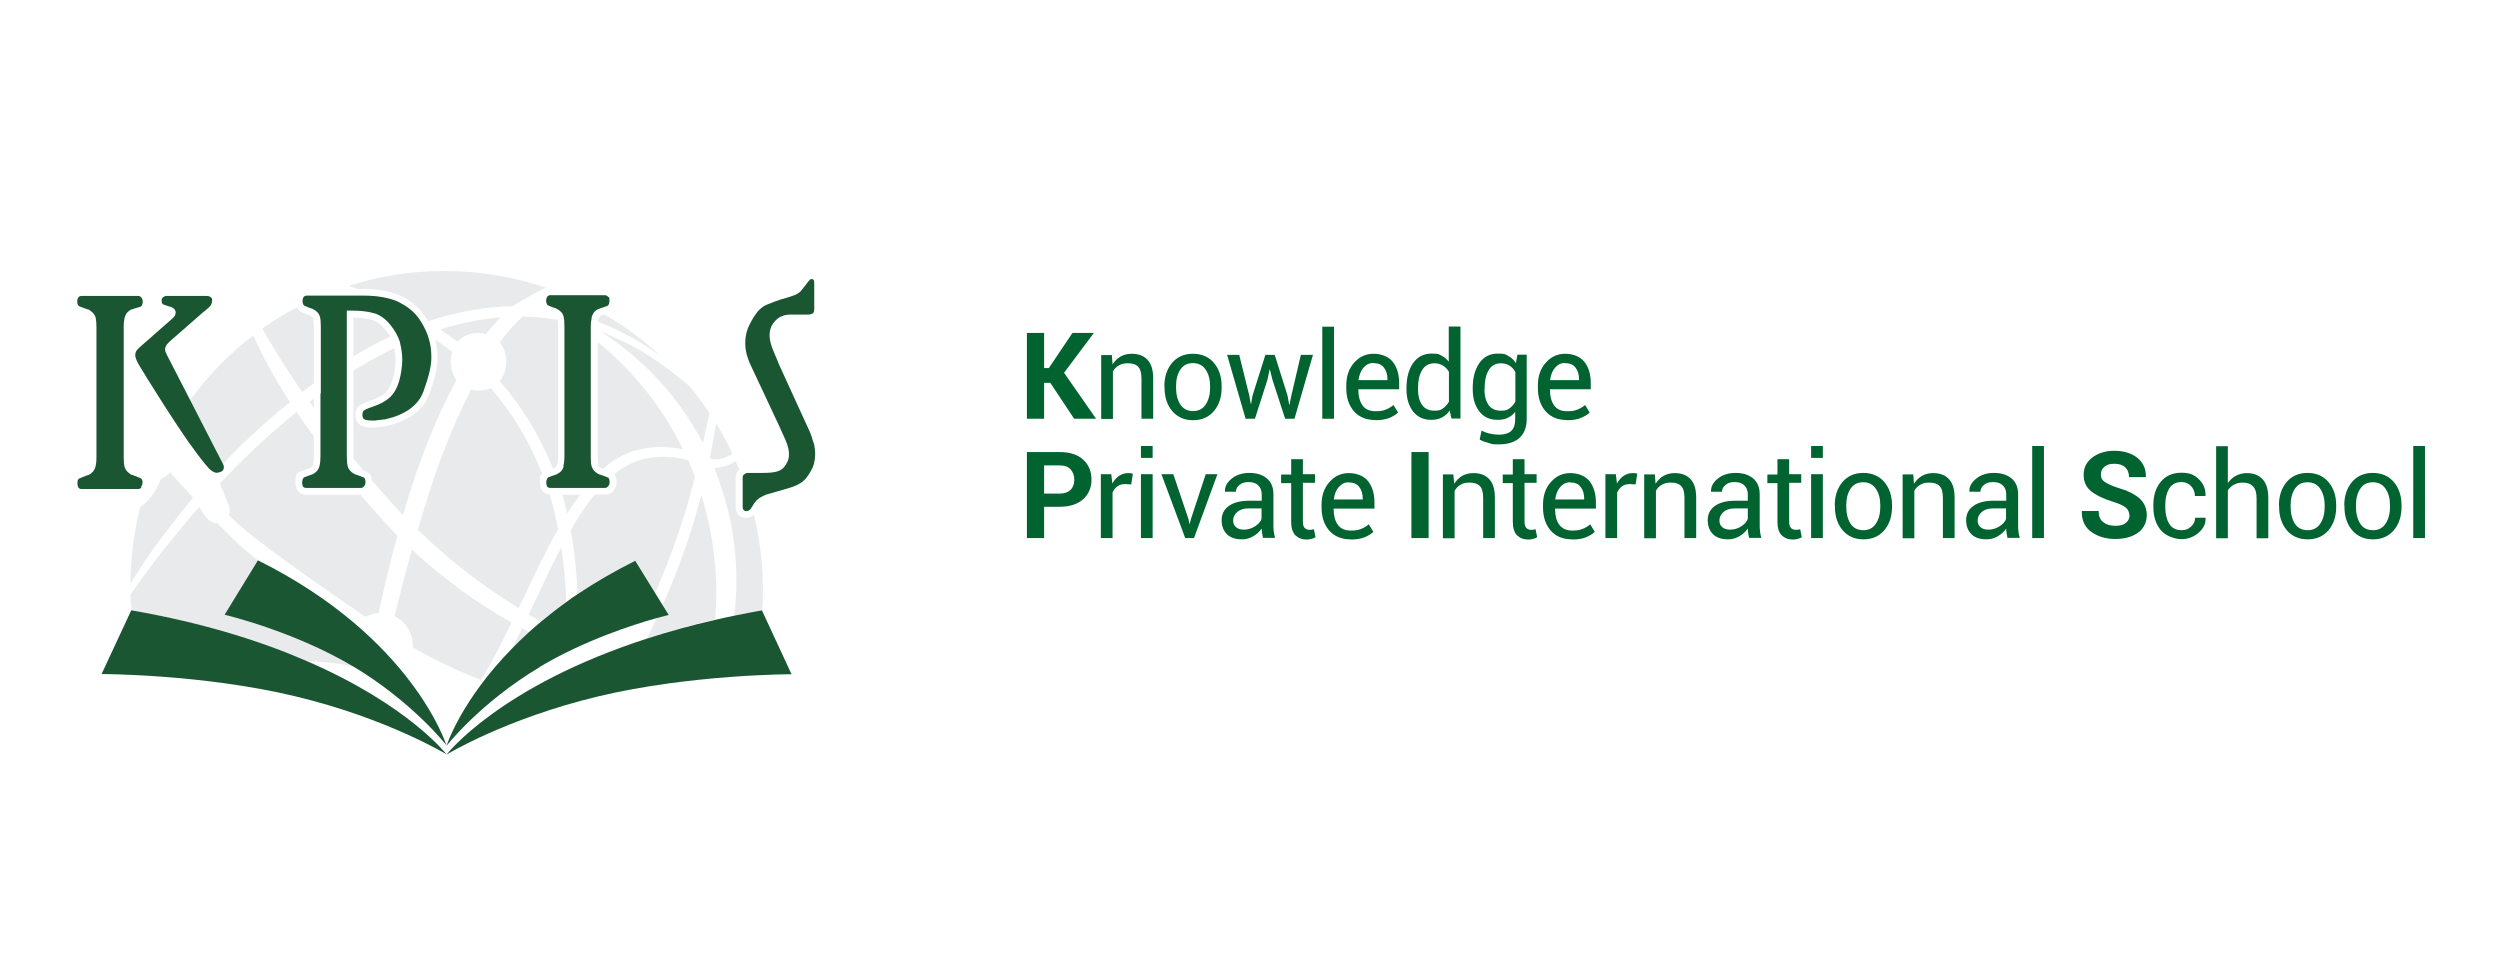 <?xml version="1.0" encoding="UTF-8"?>
<svg id="Layer_1" data-name="Layer 1" xmlns="http://www.w3.org/2000/svg" version="1.1" viewBox="0 0 1366 530">
  <defs>
    <style>
      .cls-1 {
        fill: #e8eaec;
      }

      .cls-1, .cls-2, .cls-3 {
        stroke-width: 0px;
      }

      .cls-2 {
        fill: #006330;
      }

      .cls-3 {
        fill: #1b5633;
      }
    </style>
  </defs>
  <path class="cls-1" d="M281.7,350.6c-.6,1.1-1.1,2.3-1.7,3.4,2.8-2.9,5.8-5.7,9-8.7-1.3-.7-2.5-1.3-3.8-2-1.1,2.4-2.3,4.8-3.5,7.2"/>
  <path class="cls-1" d="M105.5,271.9c-5.1-5.4-9.2-10-12.4-13.9-1.5,1.6-3.2,2.8-5.2,3.8-2.3,6-5.5,10.7-9.4,13.8-.7.5-1.3,1-1.9,1.5-3.5,13.7-5.2,27.8-5.3,41.9,3.1-5.2,7.3-11.7,12.8-19.6,5.8-7.6,12.6-16.9,21.3-27.4"/>
  <path class="cls-1" d="M304.9,288.8c-1.2-6.1-2.6-12.1-4.4-18.2,0-.1-.1-.3-.1-.4-2-.2-5.4-1.2-5.4-6.7s.6-3.4,1.4-4.4c-7.6-19.2-17.5-34.6-28.2-47-1.9.8-4.1,1.3-6.6,1.3s-2.9-.2-4.2-.5c-8.1,15.6-15.9,34.5-23.1,56.8-2.1,6.7-4.1,13.3-6,19.8,18,17.5,36.7,31.5,55.1,42.8,7.5-15.8,14.3-30.5,21.7-43.5"/>
  <path class="cls-1" d="M288.8,335.8c2.3,1.3,4.5,2.5,6.8,3.8,4.2-3.6,8.9-7.1,13.8-10.7-.3-9.8-1.2-19.8-2.7-29.9-5.8,11.2-11.6,23.6-17.8,36.7"/>
  <path class="cls-1" d="M140.9,306.2c-10.2-8.1-16.1-14.1-22.1-20.4-.1,0-.3,0-.4,0-2.5,0-4.9-1.7-7.3-5.2-.7-1-1.5-2.3-2.4-3.6-8.3,9.6-15,18.2-20.8,25.2-7.5,9.8-12.8,17.2-16.6,22.6,0,2.9.3,5.8.5,8.7,39.6,7,71.1,17.1,95.7,27.7,7.9.3,15.9,1,23.5,2.6.6.1,1.3.3,1.9.4-32.5-19.4-70.3-28.3-70.3-28.3l18.2-29.7Z"/>
  <path class="cls-1" d="M158.4,219.6c-9.7-14.9-16-27-20-36.3-8.7,6.6-16.8,14.1-24.3,22.6-4.3,4.8-8.2,9.9-11.8,15l15.3,37.2c10.9-12,24.3-25.1,40.8-38.4"/>
  <path class="cls-1" d="M389.4,250.9c4.6.3,8.1-1,10.8-3.1-2.7-5.6-5.6-11.1-8.9-16.5-.9,5.5-2,11.7-3.4,18.6,0,.2.1.3.2.5.5.2.9.4,1.3.6"/>
  <path class="cls-1" d="M384.1,242.1c1.1-5.1,2.1-9.7,3-13.9.2-.9.3-1.8.5-2.6-3.3-5-7-9.8-10.8-14.5-4.4-3.8-9.3-7.7-14.7-11.6-9.5-6.9-20.9-13.4-33.8-18.3,23.2,14.9,42.6,35.7,55.8,60.9"/>
  <path class="cls-1" d="M171.5,209.5v-30.9c0-2.6-.2-4-.4-4.6-.2-.8-1.1-1.4-1.9-1.8-1.6-.5-3.3-1.2-5-2l-.4-.3c-.7-.6-1.2-1.3-1.6-2-6.5,3.4-12.8,7.3-18.9,11.6,4.9,8.7,11.8,20.3,21.9,34.7,2-1.6,4.1-3.2,6.3-4.7"/>
  <path class="cls-1" d="M210.3,179.9c-2.2-2.7-4.7-4.5-7.4-5.2-2.5-.7-5.8-1.1-9.8-1.2v21.2c6.5-4,13.2-7.6,20.1-10.8-.8-1.3-1.7-2.7-2.8-4.1"/>
  <path class="cls-1" d="M358,191.8c-8.7-7.7-18.1-14.4-27.8-20l-1.7.5c-.8.5-1.3,1.1-1.5,1.9-.1.5-.2,1-.3,1.6,13.1,5,24.6,11.6,34.1,18.7-.9-.9-1.8-1.8-2.9-2.6"/>
  <path class="cls-1" d="M195.6,157.9h3.1c8.6,0,15.6,1.4,20.9,4.1,5.2,2.7,9.3,6,12,9.9.8,1.2,1.6,2.4,2.3,3.6,15.5-5.1,31.1-8,46.3-8.2,2.1-1.8,16.2-9.5,18.2-10.1-35.2-11.9-73.1-12.1-108-1,1.3.4,2.5.8,3.8,1.3.4.2.9.4,1.4.5"/>
  <path class="cls-1" d="M215.5,336.6c5.9,2.9,10,8.9,10,15.8s0,.9,0,1.3c12.5,7.2,25.1,13.1,37.3,17.8,4.8-7.5,9-15.6,13-23.8,1.2-2.5,2.5-5,3.7-7.6-18.1-10.2-36.6-23.2-54.4-39.8-3.5,12.4-6.6,24.5-9.4,36.2"/>
  <path class="cls-1" d="M171.5,217.8c-.8.6-1.6,1.2-2.4,1.8.8,1.1,1.6,2.2,2.4,3.3v-5.2Z"/>
  <path class="cls-1" d="M193.1,249.4c0,.4,0,.8,0,1.2,1.7,2.1,3.5,4.2,5.3,6.3.6.2,1.2.5,1.7.7,1.3.6,2.9,1.9,3.1,5,5.2,6,10.9,12.3,17,18.9,1.4-4.9,2.9-9.8,4.5-14.8,7.5-23.1,15.8-42.8,24.7-59-3.1-4.3-3.9-10.3-2.3-15.4-3.1-2.4-6.1-4.6-9.2-6.7.7,3.2,1.2,6.5,1.2,10,0,5-1.5,11.5-4.6,19.9-3.2,8.7-11.1,14.5-23.4,17.3-1.7.2-3.2.4-4.6.6-1.5.2-2.4.2-2.8.2-1.8,0-3.3-.1-4.5-.4-1.4-.3-2.5-1-3.5-2-1-1.1-1.5-2.6-1.5-4.5s.3-2.6,1-3.8c.5-1,1.8-2.2,7.2-4,3.4-1.1,6-2.5,7.9-4.1,1.8-1.6,3.2-4,4.2-7.4,1-3.5,1.6-7,1.6-10.6s-.3-4.6-.7-6.6c-7.1,3.4-14.1,7.2-20.9,11.5-.5.3-.9.6-1.4.9v46.9Z"/>
  <path class="cls-1" d="M412,281.1c-.3.3-.6.5-.8.7-1.1.8-2.4,1.2-3.8,1.2s-2.7-.6-3.8-1.6c-1.1-1.1-1.6-2.5-1.6-4.2v-16.4c0-1.1.4-2.7,2-4.1,0,0,0,0,0,0-.7-1.6-1.3-3.2-2.1-4.8-2.9,2-6.6,3.5-11.7,3.8,3,7.2,5.4,14.7,7.4,22.5,4.9,19.7,5.9,39.4,3.6,58.4,4.9-1,9.9-2,15.1-2.9l.2.3c1.2-17.7-.4-35.4-4.5-52.7"/>
  <path class="cls-1" d="M261.4,182c1.5,0,2.9.2,4.2.5,2.6-3.3,5.2-6.3,7.9-9.1-10.9.9-21.9,3.2-33,6.6,3.2,2.1,6.3,4.4,9.5,6.8,2.5-2.9,6.3-4.9,11.4-4.9"/>
  <path class="cls-1" d="M196.9,270.3h-29.5c-1.8,0-6-.7-6-6.8s1.9-5.3,3.5-6.1l4.5-1.6c1.1-.6,1.4-1.3,1.6-1.8.3-1.1.5-2.7.5-4.5v-11c-3.4-4.6-6.6-9.1-9.4-13.4-17,13.7-30.7,27-42,39.1l4.4,10.7c.7,1.4,1,2.8,1,4.2s-.2,1.7-.4,2.5c9.6,9.5,23.1,20,74.6,55.5,2.2-1.2,4.6-2,7.2-2.1,2.9-13.6,6.2-27.7,10.2-42.2-7.3-7.8-14-15.3-20.1-22.4"/>
  <path class="cls-1" d="M379.7,260.4c-1.1-3-2.4-6-3.7-9-12.5-3.1-27-3.3-40.4,7.7.7.9,1.3,2.3,1.3,4.4s-.6,3.2-1.6,4.5c-1.2,1.4-2.7,2.2-4.5,2.2h-5.9c-4.6,5.7-8.9,12.3-13.1,19.5,2.2,11.8,3.3,23.5,3.8,34.9,9.3-6.3,19.8-12.5,31.6-18.3l10.8,17.6c10.7-24.5,17.3-45.7,21.8-63.4"/>
  <path class="cls-1" d="M285.5,173c-4.1,3.8-8.3,8.5-12.5,14.1,4.8,5.8,4.9,15.3,0,21.1,11.1,12.6,21.2,28.2,29.1,47.8l.8-.3c1.1-.6,1.4-1.3,1.6-1.8.3-1.1.5-2.7.5-4.5v-70.8c0-1.8-.1-3-.2-3.8-5.6-1-11.5-1.6-17.5-1.8-.6,0-1.2,0-1.8,0"/>
  <path class="cls-1" d="M307.3,270.3c1,3.4,1.8,6.9,2.6,10.3,2.3-3.6,4.6-7,7.1-10.3h-9.7Z"/>
  <path class="cls-1" d="M328.6,255.8c.3.1.6.2,1,.3,13.8-12.5,30.4-13.3,43.6-10.6-11.4-23.3-27.5-43.1-46.6-58.6v62.6c0,2.1.1,3.7.4,4.6.1.6.7,1.2,1.6,1.8"/>
  <path class="cls-1" d="M383.2,270.4c-4.4,17.2-11,37.4-21.1,60.2l3.3,5.3s-2.4.6-6.5,1.7c-1.6,3.5-3.3,7-5.1,10.6.2,0,.3.2.4.3,11.2-3.6,23.4-7,36.6-10,1.6-18.8.1-38.3-4.7-57.7-.9-3.5-1.9-7-2.9-10.5"/>
  <path class="cls-3" d="M167.6,361.2c-24.6-10.7-56.1-20.8-95.7-27.7,0,0-.2,0-.2,0l-16.2,34.8s55,0,105.6,12.1c50.6,12.1,82.9,31.8,82.9,31.8,0,0-20.7-26.9-76.4-51"/>
  <path class="cls-3" d="M140.9,306.2h0s-18.2,29.7-18.2,29.7c0,0,37.8,8.9,70.3,28.3,0,0,0,0,.1,0,32.5,19.5,50.8,43,50.8,43,0,0-18.4-59-103.1-101.1"/>
  <path class="cls-3" d="M416.4,333.5c-5.2.9-10.2,1.9-15.1,2.9-3.6.7-7.1,1.5-10.5,2.3-13.2,3-25.4,6.4-36.6,10-81.3,26.1-110.2,63.6-110.2,63.6,0,0,32.3-19.7,82.9-31.8,50.6-12.1,105.6-12.1,105.6-12.1l-16-34.5-.2-.3Z"/>
  <path class="cls-3" d="M294.9,364.4c24.4-14.6,51.8-23.3,64-26.7,4.1-1.1,6.5-1.7,6.5-1.7l-3.3-5.3-4.2-6.8-10.8-17.5c-11.8,5.9-22.2,12-31.6,18.3-2.1,1.4-4.2,2.8-6.1,4.3-4.9,3.5-9.5,7.1-13.8,10.7-2.3,1.9-4.5,3.8-6.6,5.7-3.2,2.9-6.2,5.8-9,8.7-28.3,28.8-36,53.4-36,53.4,0,0,18.3-23.5,50.9-43"/>
  <path class="cls-3" d="M175.1,215v34.4c0,2.2-.2,4.1-.6,5.5-.5,1.8-1.7,3.2-3.6,4.2l-4.5,1.6c-.5.3-1.3.9-1.3,2.8,0,2.9,1.1,3.1,2.4,3.1h29.7c.7,0,1.2-.3,1.7-.9.6-.7.8-1.4.8-2.3,0-2.1-.7-2.4-1-2.5-1.3-.6-3-1.2-4.8-1.8l-.4-.2c-1.9-1.1-3-2.4-3.5-4-.3-1.3-.5-3.1-.5-5.6v-79.6h1.8c5.1,0,9.3.4,12.6,1.3,3.5.9,6.6,3.1,9.3,6.4,1.3,1.6,2.4,3.2,3.3,4.8.9,1.6,1.5,3.1,2,4.6.1.5.2,1.1.3,1.6.6,2.5,1,5.2,1,8.2s-.6,7.8-1.7,11.6c-1.2,4-2.9,7-5.3,9.1-2.2,2-5.3,3.6-9.1,4.9-4.4,1.4-5.1,2.3-5.2,2.4-.3.6-.5,1.3-.5,2s.2,1.6.5,2c.4.5,1,.8,1.7.9.9.2,2.1.3,3.6.3s1.1,0,2.4-.2c1.4-.2,2.8-.3,4.4-.5,10.9-2.5,17.9-7.6,20.7-15,2.9-7.9,4.4-14.1,4.4-18.6s-.5-7.7-1.6-11.1c-.2-.6-.4-1.2-.6-1.8-1.1-2.8-2.6-5.7-4.6-8.6-.5-.7-1.1-1.3-1.6-2-2.3-2.6-5.3-4.9-9.1-6.8-3.3-1.7-7.4-2.7-12.2-3.3-2.2-.2-4.5-.4-7-.4h-31.3c-1,0-1.4.4-1.7.7-.5.6-.7,1.4-.7,2.3s.2,1.4.4,1.8c.2.3.3.5.5.7,1.5.7,3.1,1.3,4.7,1.8,2.3,1.2,3.5,2.6,3.9,4.2.4,1.3.5,3.1.5,5.6v36.4Z"/>
  <path class="cls-3" d="M308,254.9c-.5,1.8-1.7,3.2-3.7,4.2l-.8.3-3.7,1.3c-.5.3-1.3.9-1.3,2.8,0,2.9,1.1,3.1,2.4,3.1h29.7c.7,0,1.2-.3,1.7-.9.6-.7.8-1.5.8-2.3s-.2-1.6-.4-2c-.2-.4-.5-.5-.6-.5-1.3-.6-3-1.2-4.9-1.8l-.4-.2c0,0-.1-.1-.2-.1-1.7-1-2.8-2.3-3.3-3.9-.4-1.3-.5-3.1-.5-5.6v-70.8c0-1.6.1-2.9.4-4.2,0-.4.1-.9.2-1.3.4-1.5,1.3-2.8,2.7-3.7.2-.2.5-.3.8-.5h.3c0-.1,4.3-1.5,4.3-1.5.4-.1,1.5-.5,1.5-3s-.3-1.6-.8-2.2c-.5-.5-1-.8-1.7-.8h-29.7c-1,0-1.4.4-1.7.7-.4.5-.6,1.2-.7,1.9,0,.1,0,.3,0,.4,0,.8.2,1.4.4,1.8.1.3.3.5.5.7,1.5.7,3.1,1.3,4.7,1.8,2.3,1.2,3.5,2.6,3.9,4.2.2.7.3,1.5.4,2.5,0,.9.1,1.9.1,3.1v70.8c0,2.2-.2,4-.6,5.5"/>
  <path class="cls-3" d="M444.4,241.7c-.5-2.1-1.2-4-1.8-5.5l-16.7-36.5c-.8-1.9-1.8-4.5-3.2-7.7-1.5-3.5-2.2-6.3-2.2-8.7s.4-3.5,1.1-5.2c2.3-4.2,5.7-6.2,10.2-6.2h9.3c3.5,0,3.8-1.4,3.8-2.8v-14.4c0-2.2-.8-2.2-1.4-2.2s-.4,0-.9.3c0,0-.3.2-1.1,1.2-.7.9-1.4,1.8-1.9,2.5-.6.8-1.3,1.6-2,2.5-1,1.1-2.4,2-4.4,2.6-1.7.6-3.9,1.3-6.5,2-2.5.8-5.2,1.8-8,3-2.5,1.1-4.8,3.3-6.7,6.4-2,3.2-3.3,5.9-3.9,8-.6,2.1-.9,4.2-.9,6.4s.3,4.3.8,6.3c.6,2.1,1.3,4.1,2.3,6.1l15.6,33.3c.8,1.8,1.9,4.1,3.1,6.9,1.4,3.1,2.1,5.8,2.1,8.2s-.5,3.6-1.6,5.5c-1.2,2.1-2.9,3.4-5.2,4-2,.5-4.4.7-7.6.7h-8.2c-.7,0-1.3.3-1.9.8-.6.5-.7.9-.8,1.2,0,0,0,.1,0,.2v16.4c0,1,.3,1.4.6,1.7.5.5.9.6,1.2.6.7,0,1.2-.2,1.8-.5.3-.2.9-.8,1.7-2.2.1-.2.2-.3.3-.5,1.1-1.9,2.4-3.3,3.9-4.2,1.2-.7,2.4-1.3,3.5-1.7,4.2-1.2,8.5-2.4,13.1-3.8,4.2-1.3,7.2-3.2,9-5.7,1.9-2.7,3.2-5,3.7-6.8.5-1.9.8-3.8.8-5.8s-.3-4.2-.8-6.3"/>
  <path class="cls-3" d="M89.8,166.6c.5.2,1.2.4,2.2.7.9.2,1.6.5,2.1.7,1.6.9,1.9,2,1.9,2.7,0,1.3-.7,2.5-2,3.5l-17.3,15.2c-.9.8-1.6,1.5-2.1,2.2-.4.6-.7,1.5-.7,2.5s.6,2.8,1.8,4.9c2.6,4.4,5.8,9.5,9.4,15.2,1.8,2.8,3.5,5.5,5.2,8.2,1.7,2.6,3.4,5.2,5,7.7.6.9,1.2,1.8,1.8,2.7,1.4,2,2.7,4,4.1,6.1,1.3,1.9,2.6,3.8,4,5.6.9,1.2,1.7,2.3,2.4,3.3.8,1,1.5,2,2.2,2.9,1.4,1.8,2.6,3.3,3.7,4.5.4.5.9,1,1.3,1.3.8.8,1.7,1.3,2.4,1.6.4.1.7.2,1.1.2,1,0,2-.3,2.9-.8.5-.3,1.1-.8,1.1-2.2s0-.1,0-.2c0-.7-.3-1.4-.7-2.1l-3.9-7.5-2.5-4.9-15-29.2-8.8-17.1c-.3-.6-.5-1-.7-1.4-.3-.8-.5-1.3-.5-1.7,0-.2,0-.3,0-.4,0-1.1.6-2.3,1.9-3.6.4-.4.9-.9,1.5-1.4l16.6-14.5c.5-.4,1-.9,1.7-1.4.6-.5,1.3-1.1,2.1-1.8,1.3-1.1,1.9-2.3,1.9-3.9s-.3-1.3-.8-1.8c0,0-.1,0-.2-.2-.3-.2-.9-.5-2.1-.5h-21.8c-.4,0-.7,0-1,.2-.3.1-.6.3-.9.5-.6.5-.8,1.1-.8,1.8s.2,1.6.6,1.9c.1.1.4.3.9.5"/>
  <path class="cls-3" d="M77,266.1c.3-.4.6-.9.7-1.3,0-.3.2-.6.2-1,0-1.5-.5-2.1-.8-2.3-.1,0-.2-.1-.3-.2-1.4-.6-3-1.3-4.8-1.9h-.3c-.5-.4-.9-.7-1.3-1-1.2-.9-1.9-2-2.3-3.2-.4-1.3-.5-3.1-.5-5.6v-70.9c0-1.2,0-2.3.2-3.3.1-.7.2-1.5.4-2.1.4-1.4,1.1-2.5,2.3-3.4.4-.3.8-.6,1.2-.8h.3c1.1-.4,2.5-.9,4.4-1.4.2,0,.4-.1.7-.3.3-.2.5-.6.7-1.2.1-.4.2-.9.2-1.5s-.3-1.6-.8-2.2c-.5-.6-1.1-.8-1.9-.8h-30.6c-1.1,0-1.6.4-1.8.7-.5.6-.7,1.4-.7,2.3,0,2.2,1,2.6,1.4,2.8,1.6.6,3.1,1.2,4.5,1.6h.3c.5.4,1,.7,1.4,1,1.2.9,2,2,2.4,3.2,0,.3.2.7.2,1.1.2,1.2.3,2.7.3,4.5v70.9c0,2.2-.2,4-.6,5.5-.3.9-.7,1.7-1.3,2.4-.3.3-.7.7-1.1,1-.4.3-.8.6-1.3.8h-.2c-1.5.6-3,1.2-4.6,1.8-.2,0-.3.2-.5.3-.2.1-.3.3-.4.5-.3.4-.4,1-.4,1.9,0,1.8.5,2.6,1.2,3,.3.1.6.2.9.2.2,0,.3,0,.5,0h30.6c.7,0,1.3-.3,1.8-.9"/>
  <path class="cls-2" d="M570.5,277v17h-9.4v-47h18c5.4,0,9.7,1.4,12.7,4.1s4.6,6.4,4.6,10.9-1.6,8.1-4.6,10.8c-3.1,2.7-7.3,4.1-12.7,4.1h-8.5ZM570.5,269.7h8.5c2.6,0,4.6-.7,6-2.1,1.4-1.4,2-3.3,2-5.5s-.7-4.1-2-5.6c-1.3-1.5-3.3-2.2-6-2.2h-8.5v15.4Z"/>
  <path class="cls-2" d="M618.1,264.7l-3.3-.2c-1.7,0-3.1.4-4.2,1.2-1.2.8-2,1.9-2.7,3.4v24.9h-6.4v-34.9h5.7l.6,5.1c1-1.8,2.2-3.2,3.7-4.2,1.5-1,3.1-1.5,5-1.5s.9,0,1.4.1c.4,0,.8.2,1.1.2l-.9,5.9Z"/>
  <path class="cls-2" d="M629.8,250.2h-6.4v-6.5h6.4v6.5ZM629.8,294h-6.4v-34.9h6.4v34.9Z"/>
  <polygon class="cls-2" points="649.4 283.7 649.9 286.2 650.1 286.2 650.7 283.7 658.8 259.1 665.2 259.1 652.4 294 647.6 294 634.6 259.1 641.1 259.1 649.4 283.7"/>
  <path class="cls-2" d="M690.1,294c-.2-1.1-.4-2-.5-2.8-.1-.8-.2-1.6-.2-2.4-1.2,1.7-2.7,3.1-4.6,4.2-1.9,1.1-4,1.7-6.1,1.7-3.6,0-6.4-.9-8.3-2.8-1.9-1.9-2.9-4.4-2.9-7.7s1.3-5.9,4-7.8c2.7-1.9,6.4-2.8,11-2.8h6.9v-3.5c0-2-.6-3.7-1.9-4.9-1.2-1.2-3-1.8-5.3-1.8s-3.7.5-5,1.6c-1.3,1-1.9,2.3-1.9,3.7h-6c0,0,0-.1,0-.1-.1-2.5,1-4.9,3.6-7,2.5-2.1,5.8-3.2,9.8-3.2s7.1,1,9.5,3c2.4,2,3.6,4.9,3.6,8.7v16.8c0,1.2,0,2.5.2,3.6.1,1.2.4,2.3.7,3.4h-6.5ZM679.5,289.4c2.3,0,4.4-.6,6.2-1.8,1.9-1.2,3.1-2.5,3.6-4.1v-5.7h-7.1c-2.6,0-4.6.6-6.1,1.9s-2.3,2.8-2.3,4.6.5,2.8,1.5,3.7c1,.9,2.4,1.4,4.3,1.4"/>
  <path class="cls-2" d="M711.9,250.7v8.4h6.6v4.7h-6.6v21.2c0,1.6.3,2.8,1,3.5.7.7,1.6,1,2.7,1s.8,0,1.2-.1c.4,0,.8-.2,1.1-.3l.9,4.4c-.5.4-1.2.7-2.1.9-.9.3-1.8.4-2.7.4-2.6,0-4.6-.8-6.2-2.3-1.5-1.6-2.3-4-2.3-7.3v-21.2h-5.5v-4.7h5.5v-8.4h6.4Z"/>
  <path class="cls-2" d="M738,294.7c-5,0-8.9-1.6-11.7-4.8-2.8-3.2-4.2-7.4-4.2-12.7v-1.4c0-5,1.4-9.2,4.3-12.4,2.9-3.3,6.4-4.9,10.6-4.9s8.2,1.5,10.5,4.4c2.3,2.9,3.5,6.8,3.5,11.6v3.4h-22.3v.2c0,3.5.7,6.4,2.2,8.5,1.5,2.2,3.9,3.3,7.1,3.3s4-.3,5.7-.9c1.6-.6,3-1.5,4.2-2.5l2.5,4.1c-1.2,1.2-2.9,2.2-4.9,3-2,.8-4.5,1.2-7.4,1.2M737,263.5c-2.2,0-4,.9-5.5,2.6-1.5,1.7-2.3,3.9-2.7,6.6v.2h15.8v-.5c0-2.5-.6-4.6-1.9-6.3-1.2-1.7-3.2-2.5-5.8-2.5"/>
  <rect class="cls-2" x="771.2" y="247" width="9.4" height="47"/>
  <path class="cls-2" d="M794.1,259.1l.5,5.2c1.2-1.8,2.6-3.3,4.4-4.3,1.8-1,3.8-1.5,6-1.5,3.8,0,6.7,1.1,8.7,3.3,2.1,2.2,3.1,5.6,3.1,10.2v22h-6.4v-21.9c0-3.1-.6-5.3-1.8-6.5-1.2-1.3-3.1-1.9-5.6-1.9s-3.6.4-5,1.2c-1.4.8-2.4,1.9-3.2,3.3v25.9h-6.4v-34.9h5.7Z"/>
  <path class="cls-2" d="M833,250.7v8.4h6.6v4.7h-6.6v21.2c0,1.6.3,2.8,1,3.5.7.7,1.6,1,2.7,1s.8,0,1.2-.1c.4,0,.8-.2,1.1-.3l.9,4.4c-.5.4-1.2.7-2.1.9-.9.3-1.8.4-2.7.4-2.6,0-4.6-.8-6.2-2.3-1.5-1.6-2.3-4-2.3-7.3v-21.2h-5.5v-4.7h5.5v-8.4h6.4Z"/>
  <path class="cls-2" d="M859,294.7c-5,0-8.9-1.6-11.7-4.8-2.8-3.2-4.2-7.4-4.2-12.7v-1.4c0-5,1.4-9.2,4.3-12.4,2.9-3.3,6.4-4.9,10.6-4.9s8.2,1.5,10.5,4.4c2.3,2.9,3.5,6.8,3.5,11.6v3.4h-22.3v.2c0,3.5.7,6.4,2.2,8.5,1.6,2.2,3.9,3.3,7.1,3.3s4-.3,5.7-.9c1.6-.6,3-1.5,4.2-2.5l2.5,4.1c-1.3,1.2-2.9,2.2-4.9,3-2,.8-4.5,1.2-7.4,1.2M858,263.5c-2.2,0-4,.9-5.5,2.6-1.5,1.7-2.3,3.9-2.7,6.6v.2h15.8v-.5c0-2.5-.6-4.6-1.9-6.3-1.2-1.7-3.2-2.5-5.8-2.5"/>
  <path class="cls-2" d="M893.8,264.7l-3.3-.2c-1.7,0-3.1.4-4.2,1.2-1.1.8-2,1.9-2.7,3.4v24.9h-6.4v-34.9h5.7l.6,5.1c1-1.8,2.2-3.2,3.7-4.2,1.4-1,3.1-1.5,5-1.5s.9,0,1.3.1c.4,0,.8.2,1.1.2l-.9,5.9Z"/>
  <path class="cls-2" d="M904.2,259.1l.4,5.2c1.2-1.8,2.6-3.3,4.4-4.3,1.8-1,3.8-1.5,6-1.5,3.8,0,6.7,1.1,8.7,3.3,2.1,2.2,3.1,5.6,3.1,10.2v22h-6.4v-21.9c0-3.1-.6-5.3-1.8-6.5-1.2-1.3-3.1-1.9-5.6-1.9s-3.6.4-5,1.2c-1.4.8-2.5,1.9-3.2,3.3v25.9h-6.4v-34.9h5.7Z"/>
  <path class="cls-2" d="M955.7,294c-.2-1.1-.4-2-.5-2.8-.1-.8-.2-1.6-.2-2.4-1.2,1.7-2.7,3.1-4.6,4.2-1.9,1.1-4,1.7-6.1,1.7-3.6,0-6.4-.9-8.3-2.8-1.9-1.9-2.9-4.4-2.9-7.7s1.3-5.9,4-7.8c2.7-1.9,6.4-2.8,11-2.8h6.9v-3.5c0-2-.6-3.7-1.9-4.9-1.2-1.2-3-1.8-5.3-1.8s-3.7.5-5,1.6c-1.3,1-1.9,2.3-1.9,3.7h-6c0,0,0-.1,0-.1-.1-2.5,1-4.9,3.6-7,2.5-2.1,5.8-3.2,9.8-3.2s7.2,1,9.6,3c2.4,2,3.6,4.9,3.6,8.7v16.8c0,1.2,0,2.5.2,3.6.1,1.2.4,2.3.7,3.4h-6.6ZM945.2,289.4c2.3,0,4.4-.6,6.2-1.8,1.8-1.2,3.1-2.5,3.6-4.1v-5.7h-7.1c-2.6,0-4.6.6-6.1,1.9s-2.3,2.8-2.3,4.6.5,2.8,1.5,3.7c1,.9,2.4,1.4,4.3,1.4"/>
  <path class="cls-2" d="M977.6,250.7v8.4h6.6v4.7h-6.6v21.2c0,1.6.3,2.8,1,3.5.7.7,1.6,1,2.7,1s.8,0,1.2-.1c.5,0,.8-.2,1.1-.3l.9,4.4c-.5.4-1.2.7-2.1.9-.9.3-1.8.4-2.7.4-2.6,0-4.6-.8-6.2-2.3-1.5-1.6-2.3-4-2.3-7.3v-21.2h-5.5v-4.7h5.5v-8.4h6.4Z"/>
  <path class="cls-2" d="M996,250.2h-6.4v-6.5h6.4v6.5ZM996,294h-6.4v-34.9h6.4v34.9Z"/>
  <path class="cls-2" d="M1002.5,276.2c0-5.2,1.4-9.4,4.2-12.8,2.8-3.3,6.6-5,11.4-5s8.7,1.7,11.5,5c2.8,3.3,4.2,7.6,4.2,12.8v.7c0,5.2-1.4,9.5-4.2,12.8-2.8,3.3-6.6,5-11.4,5s-8.6-1.7-11.4-5c-2.8-3.3-4.2-7.6-4.2-12.8v-.7ZM1008.8,276.9c0,3.7.8,6.8,2.3,9.2,1.6,2.4,3.9,3.6,7,3.6s5.3-1.2,6.9-3.6c1.6-2.4,2.4-5.5,2.4-9.2v-.7c0-3.7-.8-6.7-2.4-9.1-1.6-2.4-3.9-3.6-7-3.6s-5.3,1.2-6.9,3.6c-1.6,2.4-2.3,5.5-2.3,9.1v.7Z"/>
  <path class="cls-2" d="M1045.4,259.1l.4,5.2c1.2-1.8,2.6-3.3,4.4-4.3,1.8-1,3.8-1.5,6-1.5,3.8,0,6.7,1.1,8.7,3.3,2.1,2.2,3.1,5.6,3.1,10.2v22h-6.4v-21.9c0-3.1-.6-5.3-1.8-6.5-1.2-1.3-3.1-1.9-5.6-1.9s-3.6.4-5,1.2c-1.4.8-2.5,1.9-3.2,3.3v25.9h-6.4v-34.9h5.7Z"/>
  <path class="cls-2" d="M1096.9,294c-.2-1.1-.4-2-.5-2.8-.1-.8-.2-1.6-.2-2.4-1.2,1.7-2.7,3.1-4.6,4.2s-4,1.7-6.1,1.7c-3.6,0-6.4-.9-8.3-2.8-1.9-1.9-2.9-4.4-2.9-7.7s1.3-5.9,4-7.8c2.7-1.9,6.4-2.8,11-2.8h6.9v-3.5c0-2-.6-3.7-1.9-4.9-1.2-1.2-3-1.8-5.3-1.8s-3.7.5-5,1.6c-1.3,1-1.9,2.3-1.9,3.7h-6c0,0,0-.1,0-.1-.2-2.5,1-4.9,3.6-7,2.5-2.1,5.8-3.2,9.8-3.2s7.1,1,9.6,3c2.4,2,3.6,4.9,3.6,8.7v16.8c0,1.2,0,2.5.2,3.6.1,1.2.4,2.3.7,3.4h-6.5ZM1086.3,289.4c2.3,0,4.4-.6,6.2-1.8,1.8-1.2,3.1-2.5,3.6-4.1v-5.7h-7.1c-2.6,0-4.6.6-6.1,1.9-1.5,1.3-2.3,2.8-2.3,4.6s.5,2.8,1.5,3.7c1,.9,2.4,1.4,4.3,1.4"/>
  <rect class="cls-2" x="1110.4" y="243.7" width="6.4" height="50.3"/>
  <path class="cls-2" d="M1163.5,281.8c0-1.8-.6-3.3-1.9-4.4-1.3-1.1-3.5-2.1-6.6-3.1-5.4-1.6-9.5-3.6-12.3-5.8-2.8-2.2-4.2-5.2-4.2-9.1s1.6-7,4.7-9.4c3.2-2.4,7.2-3.7,12.1-3.7s9.4,1.3,12.6,3.9c3.2,2.6,4.7,6.1,4.6,10.3v.2h-9.2c0-2.3-.7-4.1-2.1-5.4-1.4-1.3-3.4-1.9-6-1.9s-4.1.6-5.4,1.7c-1.3,1.1-1.9,2.5-1.9,4.3s.7,2.9,2.1,3.9c1.4,1,3.8,2.1,7.1,3.2,5.2,1.5,9.1,3.4,11.8,5.7,2.7,2.4,4.1,5.5,4.1,9.3s-1.6,7.2-4.7,9.5c-3.2,2.3-7.3,3.5-12.5,3.5s-9.4-1.3-13-3.8c-3.6-2.5-5.4-6.3-5.3-11.3v-.2h9.2c0,2.8.8,4.8,2.5,6.1,1.6,1.3,3.8,2,6.6,2s4.4-.5,5.8-1.6c1.3-1.1,2-2.5,2-4.2"/>
  <path class="cls-2" d="M1192.1,289.7c2,0,3.7-.6,5.1-2,1.5-1.3,2.2-2.9,2.2-4.8h5.7v.2c.2,3-1.1,5.7-3.8,8-2.7,2.3-5.8,3.5-9.3,3.5s-8.7-1.7-11.4-5c-2.7-3.3-4-7.5-4-12.5v-1.4c0-4.9,1.3-9.1,4-12.4,2.7-3.3,6.5-5,11.3-5s7.1,1.2,9.6,3.6c2.5,2.4,3.7,5.4,3.6,8.9v.2h-5.8c0-2.1-.7-3.9-2.1-5.4-1.4-1.5-3.1-2.2-5.2-2.2-3.1,0-5.4,1.2-6.8,3.6-1.4,2.4-2.1,5.3-2.1,8.8v1.4c0,3.5.7,6.5,2.1,8.9,1.4,2.4,3.7,3.6,6.9,3.6"/>
  <path class="cls-2" d="M1217.4,263.8c1.2-1.7,2.7-3,4.4-3.9,1.8-.9,3.7-1.4,5.8-1.4,3.7,0,6.6,1.1,8.7,3.4,2.1,2.2,3.1,5.7,3.1,10.3v21.9h-6.4v-21.9c0-2.9-.6-5-1.9-6.4-1.2-1.4-3.1-2.1-5.5-2.1s-3.5.4-4.9,1.1c-1.4.7-2.5,1.8-3.4,3.1v26.2h-6.4v-50.3h6.4v20.1Z"/>
  <path class="cls-2" d="M1245.2,276.2c0-5.2,1.4-9.4,4.2-12.8,2.8-3.3,6.6-5,11.4-5s8.7,1.7,11.5,5c2.8,3.3,4.2,7.6,4.2,12.8v.7c0,5.2-1.4,9.5-4.2,12.8-2.8,3.3-6.6,5-11.4,5s-8.6-1.7-11.4-5c-2.8-3.3-4.2-7.6-4.2-12.8v-.7ZM1251.6,276.9c0,3.7.8,6.8,2.3,9.2s3.9,3.6,7,3.6,5.3-1.2,6.9-3.6,2.4-5.5,2.4-9.2v-.7c0-3.7-.8-6.7-2.4-9.1-1.6-2.4-3.9-3.6-7-3.6s-5.3,1.2-6.9,3.6-2.3,5.5-2.3,9.1v.7Z"/>
  <path class="cls-2" d="M1280.9,276.2c0-5.2,1.4-9.4,4.2-12.8,2.8-3.3,6.6-5,11.4-5s8.7,1.7,11.5,5c2.8,3.3,4.2,7.6,4.2,12.8v.7c0,5.2-1.4,9.5-4.2,12.8-2.8,3.3-6.6,5-11.4,5s-8.6-1.7-11.4-5c-2.8-3.3-4.2-7.6-4.2-12.8v-.7ZM1287.3,276.9c0,3.7.8,6.8,2.3,9.2s3.9,3.6,7,3.6,5.3-1.2,6.9-3.6,2.4-5.5,2.4-9.2v-.7c0-3.7-.8-6.7-2.4-9.1-1.6-2.4-3.9-3.6-7-3.6s-5.3,1.2-6.9,3.6-2.3,5.5-2.3,9.1v.7Z"/>
  <rect class="cls-2" x="1318.6" y="243.7" width="6.4" height="50.3"/>
  <polygon class="cls-2" points="573.9 209.2 570.5 209.2 570.5 228.8 561.1 228.8 561.1 181.9 570.5 181.9 570.5 201.1 573.1 201.1 586 181.9 597.7 181.9 581.4 203.7 598.9 228.8 586.9 228.8 573.9 209.2"/>
  <path class="cls-2" d="M607.5,193.9l.4,5.2c1.2-1.8,2.6-3.3,4.4-4.3,1.8-1,3.8-1.5,6-1.5,3.8,0,6.7,1.1,8.7,3.3,2.1,2.2,3.1,5.6,3.1,10.2v22h-6.4v-21.9c0-3.1-.6-5.3-1.8-6.5-1.2-1.3-3.1-1.9-5.6-1.9s-3.6.4-5,1.2c-1.4.8-2.5,1.9-3.2,3.3v25.9h-6.4v-34.9h5.7Z"/>
  <path class="cls-2" d="M636.2,211.1c0-5.2,1.4-9.4,4.2-12.8,2.8-3.3,6.6-5,11.4-5s8.7,1.7,11.5,5c2.8,3.3,4.2,7.6,4.2,12.8v.7c0,5.2-1.4,9.5-4.2,12.8-2.8,3.3-6.6,5-11.4,5s-8.6-1.7-11.4-5c-2.8-3.3-4.2-7.6-4.2-12.8v-.7ZM642.6,211.8c0,3.7.8,6.8,2.3,9.2,1.6,2.4,3.9,3.6,7,3.6s5.3-1.2,6.9-3.6c1.6-2.4,2.4-5.5,2.4-9.2v-.7c0-3.7-.8-6.7-2.4-9.1-1.6-2.4-3.9-3.6-7-3.6s-5.3,1.2-6.9,3.6c-1.6,2.4-2.3,5.5-2.3,9.1v.7Z"/>
  <polygon class="cls-2" points="682.6 216.1 683.4 220.6 683.6 220.6 684.4 216.1 691.4 193.9 696.5 193.9 703.5 216.1 704.4 221.1 704.6 221.1 705.6 216.1 710.8 193.9 717.4 193.9 707.3 228.8 702.2 228.8 695.3 207.6 693.9 202 693.7 202 692.5 207.6 685.7 228.8 680.6 228.8 670.5 193.9 677.1 193.9 682.6 216.1"/>
  <rect class="cls-2" x="722.5" y="178.5" width="6.4" height="50.3"/>
  <path class="cls-2" d="M751.5,229.5c-5,0-8.9-1.6-11.7-4.8-2.8-3.2-4.2-7.4-4.2-12.7v-1.4c0-5,1.4-9.2,4.3-12.4,2.9-3.3,6.4-4.9,10.6-4.9s8.2,1.5,10.5,4.4c2.3,2.9,3.5,6.8,3.5,11.6v3.4h-22.3v.2c0,3.5.7,6.3,2.2,8.5,1.5,2.2,3.9,3.3,7.1,3.3s4-.3,5.7-.9c1.6-.6,3-1.5,4.2-2.5l2.5,4.1c-1.2,1.2-2.9,2.2-4.9,3-2,.8-4.5,1.2-7.4,1.2M750.5,198.3c-2.2,0-4,.9-5.5,2.6-1.4,1.7-2.3,3.9-2.7,6.6v.2h15.8v-.5c0-2.5-.6-4.6-1.9-6.3-1.2-1.7-3.2-2.5-5.8-2.5"/>
  <path class="cls-2" d="M768.5,212c0-5.6,1.2-10.1,3.6-13.6,2.4-3.4,5.8-5.2,10.1-5.2s3.9.4,5.4,1.1c1.6.8,2.9,1.9,4,3.3v-19.2h6.4v50.3h-4.9l-1-4.4c-1.1,1.7-2.5,2.9-4.2,3.8-1.7.9-3.6,1.3-5.8,1.3-4.3,0-7.6-1.5-10-4.6-2.4-3.1-3.6-7.1-3.6-12.2v-.7ZM774.8,212.7c0,3.5.7,6.4,2.2,8.5,1.4,2.1,3.7,3.2,6.7,3.2s3.5-.4,4.8-1.3c1.3-.9,2.3-2.1,3.2-3.6v-16.3c-.8-1.4-1.9-2.6-3.2-3.4-1.3-.8-2.9-1.3-4.7-1.3-3.1,0-5.3,1.3-6.8,3.8-1.5,2.5-2.2,5.8-2.2,9.8v.7Z"/>
  <path class="cls-2" d="M804.7,212c0-5.6,1.2-10.1,3.6-13.6,2.4-3.4,5.7-5.2,10-5.2s4.2.4,5.8,1.3c1.7.9,3.1,2.2,4.2,3.9l.8-4.6h5.1v35.1c0,4.5-1.3,7.9-3.9,10.3-2.6,2.4-6.4,3.6-11.3,3.6s-3.5-.2-5.4-.7c-1.9-.5-3.7-1.1-5.1-1.9l1-4.9c1.2.6,2.7,1.2,4.4,1.6,1.7.4,3.4.6,5.1.6,3.1,0,5.3-.7,6.8-2.1s2.1-3.6,2.1-6.4v-4c-1.1,1.5-2.5,2.6-4.1,3.3-1.6.8-3.4,1.1-5.5,1.1-4.3,0-7.6-1.5-10-4.6-2.4-3.1-3.6-7.1-3.6-12.2v-.7ZM811.1,212.7c0,3.5.7,6.3,2.2,8.5,1.4,2.1,3.7,3.2,6.7,3.2s3.5-.4,4.8-1.3c1.3-.9,2.4-2.1,3.2-3.7v-16.1c-.8-1.5-1.9-2.7-3.2-3.5-1.3-.9-2.9-1.3-4.7-1.3-3,0-5.3,1.3-6.7,3.8-1.5,2.5-2.2,5.8-2.2,9.8v.7Z"/>
  <path class="cls-2" d="M856.2,229.5c-5,0-8.9-1.6-11.7-4.8-2.8-3.2-4.2-7.4-4.2-12.7v-1.4c0-5,1.4-9.2,4.3-12.4,2.9-3.3,6.4-4.9,10.6-4.9s8.2,1.5,10.5,4.4c2.3,2.9,3.5,6.8,3.5,11.6v3.4h-22.3v.2c0,3.5.7,6.3,2.2,8.5,1.5,2.2,3.9,3.3,7.1,3.3s4-.3,5.7-.9c1.6-.6,3-1.5,4.2-2.5l2.5,4.1c-1.2,1.2-2.9,2.2-4.9,3-2,.8-4.5,1.2-7.4,1.2M855.2,198.3c-2.2,0-4,.9-5.5,2.6-1.5,1.7-2.3,3.9-2.7,6.6v.2h15.8v-.5c0-2.5-.6-4.6-1.9-6.3-1.2-1.7-3.2-2.5-5.8-2.5"/>
</svg>